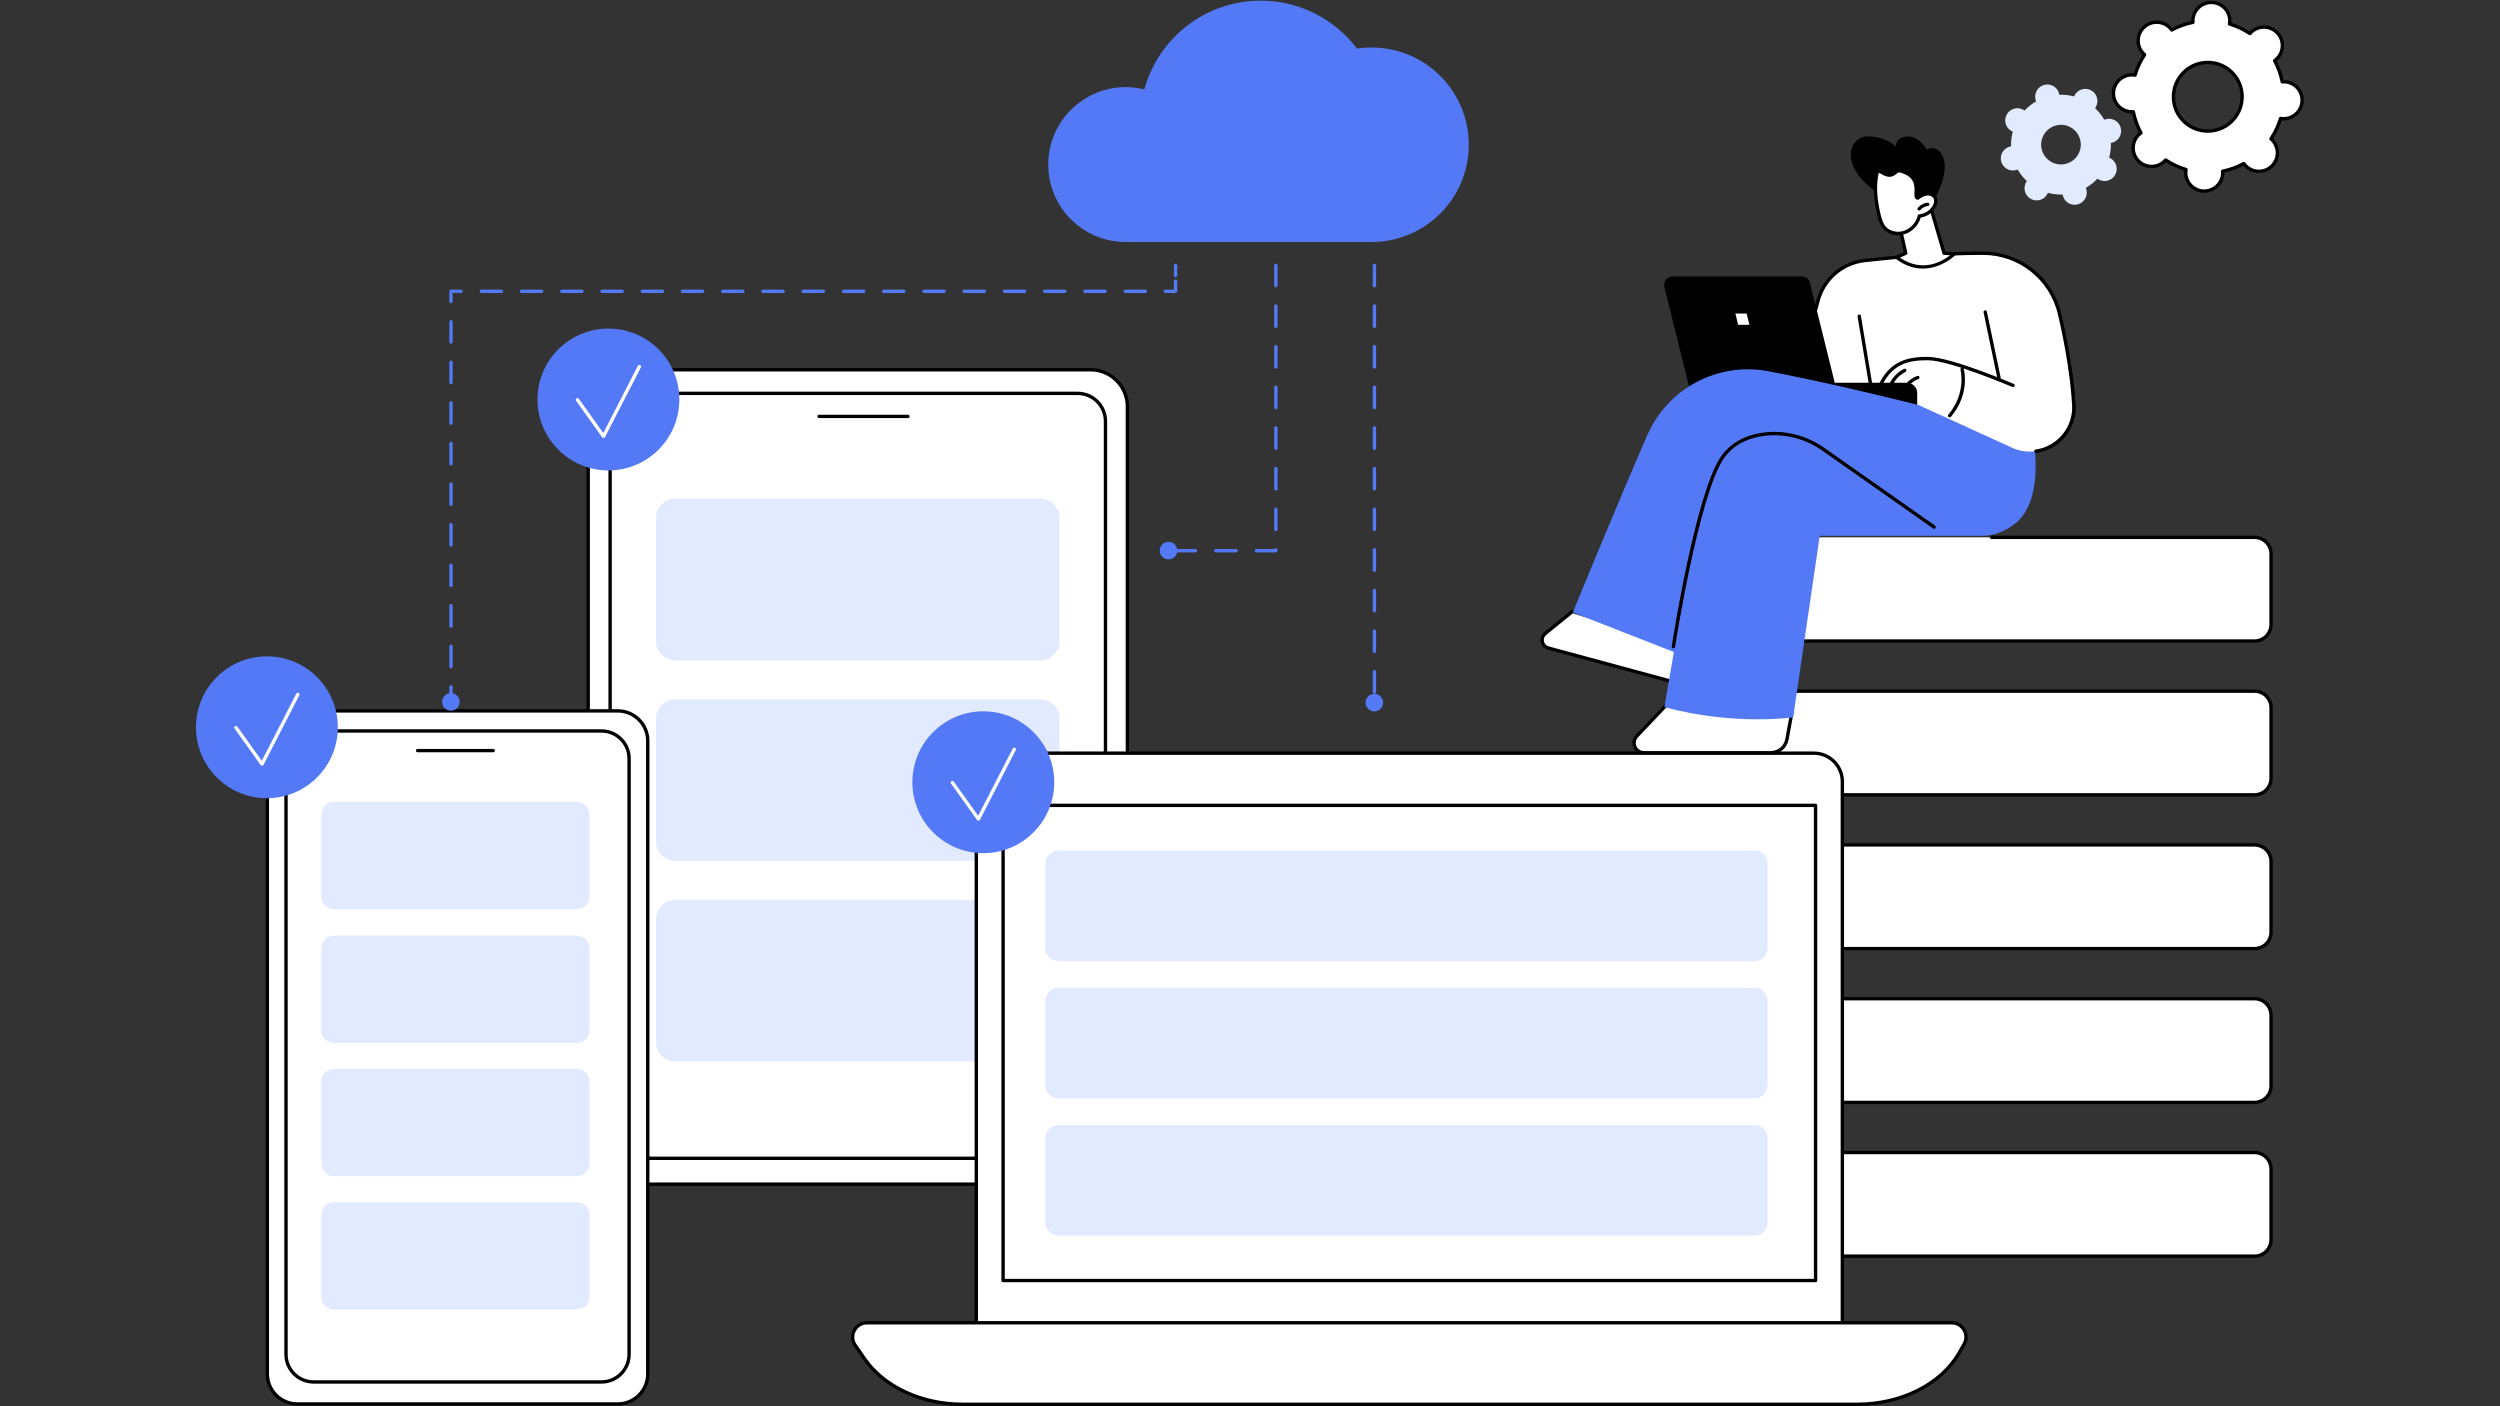<svg xmlns="http://www.w3.org/2000/svg" xmlns:xlink="http://www.w3.org/1999/xlink" width="1920" zoomAndPan="magnify" viewBox="0 0 1440 810" height="1080" preserveAspectRatio="xMidYMid meet" version="1.0"><rect x="0" y="0" width="1440" height="810" fill="#333333" stroke="none"/><defs><clipPath id="a55eb6cdc4"><path d="M 112.879 378 L 195 378 L 195 460 L 112.879 460 Z M 112.879 378 " clip-rule="nonzero"/></clipPath></defs><path fill="#ffffff" d="M 360.023 682.07 L 628.152 682.07 C 639.832 682.07 649.379 672.516 649.379 660.844 L 649.379 234.203 C 649.379 222.523 639.832 212.977 628.152 212.977 L 360.023 212.977 C 348.348 212.977 338.797 222.523 338.797 234.203 L 338.797 660.844 C 338.797 672.516 348.348 682.07 360.023 682.07 " fill-opacity="1" fill-rule="nonzero"/><path fill="#000000" d="M 360.023 213.949 C 348.855 213.949 339.77 223.035 339.77 234.203 L 339.77 660.844 C 339.77 672.008 348.855 681.094 360.023 681.094 L 628.152 681.094 C 639.324 681.094 648.406 672.008 648.406 660.844 L 648.406 234.203 C 648.406 223.035 639.324 213.949 628.152 213.949 Z M 628.152 683.043 L 360.023 683.043 C 347.781 683.043 337.82 673.082 337.82 660.844 L 337.82 234.203 C 337.82 221.961 347.781 212 360.023 212 L 628.152 212 C 640.398 212 650.359 221.961 650.359 234.203 L 650.359 660.844 C 650.359 673.082 640.398 683.043 628.152 683.043 " fill-opacity="1" fill-rule="nonzero"/><path fill="#ffffff" d="M 367.512 667.176 L 620.664 667.176 C 629.512 667.176 636.754 659.938 636.754 651.09 L 636.754 242.656 C 636.754 233.809 629.512 226.574 620.664 226.574 L 367.512 226.574 C 358.664 226.574 351.426 233.809 351.426 242.656 L 351.426 651.09 C 351.426 659.938 358.664 667.176 367.512 667.176 " fill-opacity="1" fill-rule="nonzero"/><path fill="#000000" d="M 367.512 227.547 C 359.18 227.547 352.402 234.328 352.402 242.656 L 352.402 651.09 C 352.402 659.426 359.18 666.199 367.512 666.199 L 620.664 666.199 C 629 666.199 635.777 659.426 635.777 651.09 L 635.777 242.656 C 635.777 234.328 629 227.547 620.664 227.547 Z M 620.664 668.152 L 367.512 668.152 C 358.105 668.152 350.453 660.5 350.453 651.09 L 350.453 242.656 C 350.453 233.25 358.105 225.598 367.512 225.598 L 620.664 225.598 C 630.074 225.598 637.727 233.25 637.727 242.656 L 637.727 651.09 C 637.727 660.5 630.074 668.152 620.664 668.152 " fill-opacity="1" fill-rule="nonzero"/><path fill="#000000" d="M 522.965 240.82 L 471.789 240.82 C 471.25 240.82 470.816 240.383 470.816 239.848 C 470.816 239.309 471.25 238.871 471.789 238.871 L 522.965 238.871 C 523.496 238.871 523.938 239.309 523.938 239.848 C 523.938 240.383 523.496 240.82 522.965 240.82 " fill-opacity="1" fill-rule="nonzero"/><path fill="#e2eaff" d="M 610.262 600.367 L 610.262 529.293 C 610.262 523.23 605.348 518.316 599.281 518.316 L 388.895 518.316 C 382.832 518.316 377.914 523.23 377.914 529.293 L 377.914 600.367 C 377.914 606.434 382.832 611.348 388.895 611.348 L 599.281 611.348 C 605.348 611.348 610.262 606.434 610.262 600.367 " fill-opacity="1" fill-rule="nonzero"/><path fill="#e2eaff" d="M 610.262 484.879 L 610.262 413.809 C 610.262 407.742 605.348 402.828 599.281 402.828 L 388.895 402.828 C 382.832 402.828 377.914 407.742 377.914 413.809 L 377.914 484.879 C 377.914 490.945 382.832 495.859 388.895 495.859 L 599.281 495.859 C 605.348 495.859 610.262 490.945 610.262 484.879 " fill-opacity="1" fill-rule="nonzero"/><path fill="#e2eaff" d="M 610.262 369.391 L 610.262 298.32 C 610.262 292.254 605.348 287.336 599.281 287.336 L 388.895 287.336 C 382.832 287.336 377.914 292.254 377.914 298.32 L 377.914 369.391 C 377.914 375.457 382.832 380.371 388.895 380.371 L 599.281 380.371 C 605.348 380.371 610.262 375.457 610.262 369.391 " fill-opacity="1" fill-rule="nonzero"/><path fill="#ffffff" d="M 1298.648 723.566 L 1005.129 723.566 C 999.895 723.566 995.652 719.324 995.652 714.09 L 995.652 673.336 C 995.652 668.102 999.895 663.859 1005.129 663.859 L 1298.648 663.859 C 1303.879 663.859 1308.121 668.102 1308.121 673.336 L 1308.121 714.09 C 1308.121 719.324 1303.879 723.566 1298.648 723.566 " fill-opacity="1" fill-rule="nonzero"/><path fill="#000000" d="M 1005.129 664.832 C 1000.441 664.832 996.633 668.645 996.633 673.336 L 996.633 714.09 C 996.633 718.777 1000.441 722.586 1005.129 722.586 L 1298.648 722.586 C 1303.336 722.586 1307.148 718.777 1307.148 714.09 L 1307.148 673.336 C 1307.148 668.645 1303.336 664.832 1298.648 664.832 Z M 1298.648 724.539 L 1005.129 724.539 C 999.367 724.539 994.68 719.855 994.68 714.09 L 994.68 673.336 C 994.68 667.57 999.367 662.883 1005.129 662.883 L 1298.648 662.883 C 1304.41 662.883 1309.102 667.57 1309.102 673.336 L 1309.102 714.09 C 1309.102 719.855 1304.41 724.539 1298.648 724.539 " fill-opacity="1" fill-rule="nonzero"/><path fill="#ffffff" d="M 1298.648 634.98 L 1005.129 634.98 C 999.895 634.98 995.652 630.738 995.652 625.508 L 995.652 584.75 C 995.652 579.516 999.895 575.273 1005.129 575.273 L 1298.648 575.273 C 1303.879 575.273 1308.121 579.516 1308.121 584.75 L 1308.121 625.508 C 1308.121 630.738 1303.879 634.98 1298.648 634.98 " fill-opacity="1" fill-rule="nonzero"/><path fill="#000000" d="M 1005.129 576.246 C 1000.441 576.246 996.633 580.059 996.633 584.75 L 996.633 625.508 C 996.633 630.195 1000.441 634.008 1005.129 634.008 L 1298.648 634.008 C 1303.336 634.008 1307.148 630.195 1307.148 625.508 L 1307.148 584.75 C 1307.148 580.059 1303.336 576.246 1298.648 576.246 Z M 1298.648 635.957 L 1005.129 635.957 C 999.367 635.957 994.68 631.27 994.68 625.508 L 994.68 584.75 C 994.68 578.984 999.367 574.297 1005.129 574.297 L 1298.648 574.297 C 1304.41 574.297 1309.102 578.984 1309.102 584.75 L 1309.102 625.508 C 1309.102 631.27 1304.41 635.957 1298.648 635.957 " fill-opacity="1" fill-rule="nonzero"/><path fill="#ffffff" d="M 1298.648 546.395 L 1005.129 546.395 C 999.895 546.395 995.652 542.152 995.652 536.918 L 995.652 496.164 C 995.652 490.93 999.895 486.688 1005.129 486.688 L 1298.648 486.688 C 1303.879 486.688 1308.121 490.93 1308.121 496.164 L 1308.121 536.918 C 1308.121 542.152 1303.879 546.395 1298.648 546.395 " fill-opacity="1" fill-rule="nonzero"/><path fill="#000000" d="M 1005.129 487.66 C 1000.441 487.66 996.633 491.477 996.633 496.164 L 996.633 536.918 C 996.633 541.609 1000.441 545.422 1005.129 545.422 L 1298.648 545.422 C 1303.336 545.422 1307.148 541.609 1307.148 536.918 L 1307.148 496.164 C 1307.148 491.477 1303.336 487.66 1298.648 487.66 Z M 1298.648 547.371 L 1005.129 547.371 C 999.367 547.371 994.68 542.684 994.68 536.918 L 994.68 496.164 C 994.68 490.402 999.367 485.715 1005.129 485.715 L 1298.648 485.715 C 1304.41 485.715 1309.102 490.402 1309.102 496.164 L 1309.102 536.918 C 1309.102 542.684 1304.41 547.371 1298.648 547.371 " fill-opacity="1" fill-rule="nonzero"/><path fill="#ffffff" d="M 1298.648 457.809 L 1005.129 457.809 C 999.895 457.809 995.652 453.566 995.652 448.336 L 995.652 407.578 C 995.652 402.348 999.895 398.105 1005.129 398.105 L 1298.648 398.105 C 1303.879 398.105 1308.121 402.348 1308.121 407.578 L 1308.121 448.336 C 1308.121 453.566 1303.879 457.809 1298.648 457.809 " fill-opacity="1" fill-rule="nonzero"/><path fill="#000000" d="M 1005.129 399.082 C 1000.441 399.082 996.633 402.895 996.633 407.578 L 996.633 448.336 C 996.633 453.023 1000.441 456.836 1005.129 456.836 L 1298.648 456.836 C 1303.336 456.836 1307.148 453.023 1307.148 448.336 L 1307.148 407.578 C 1307.148 402.895 1303.336 399.082 1298.648 399.082 Z M 1298.648 458.789 L 1005.129 458.789 C 999.367 458.789 994.68 454.098 994.68 448.336 L 994.68 407.578 C 994.68 401.816 999.367 397.133 1005.129 397.133 L 1298.648 397.133 C 1304.41 397.133 1309.102 401.816 1309.102 407.578 L 1309.102 448.336 C 1309.102 454.098 1304.41 458.789 1298.648 458.789 " fill-opacity="1" fill-rule="nonzero"/><path fill="#ffffff" d="M 1298.648 369.227 L 1005.129 369.227 C 999.895 369.227 995.652 364.988 995.652 359.754 L 995.652 318.992 C 995.652 313.762 999.895 309.52 1005.129 309.52 L 1298.648 309.52 C 1303.879 309.52 1308.121 313.762 1308.121 318.992 L 1308.121 359.754 C 1308.121 364.988 1303.879 369.227 1298.648 369.227 " fill-opacity="1" fill-rule="nonzero"/><path fill="#000000" d="M 1298.648 370.199 L 1005.129 370.199 C 999.367 370.199 994.68 365.512 994.68 359.754 L 994.68 318.992 C 994.68 318.457 995.117 318.02 995.652 318.02 C 996.191 318.02 996.633 318.457 996.633 318.992 L 996.633 359.754 C 996.633 364.438 1000.441 368.254 1005.129 368.254 L 1298.648 368.254 C 1303.336 368.254 1307.148 364.438 1307.148 359.754 L 1307.148 318.992 C 1307.148 314.309 1303.336 310.496 1298.648 310.496 L 1147.121 310.496 C 1146.582 310.496 1146.145 310.059 1146.145 309.52 C 1146.145 308.984 1146.582 308.547 1147.121 308.547 L 1298.648 308.547 C 1304.41 308.547 1309.102 313.234 1309.102 318.992 L 1309.102 359.754 C 1309.102 365.512 1304.41 370.199 1298.648 370.199 " fill-opacity="1" fill-rule="nonzero"/><path fill="#ffffff" d="M 1061.191 767.629 L 562.352 767.629 L 562.352 450.195 C 562.352 441.16 569.676 433.836 578.715 433.836 L 1044.832 433.836 C 1053.867 433.836 1061.191 441.16 1061.191 450.195 L 1061.191 767.629 " fill-opacity="1" fill-rule="nonzero"/><path fill="#000000" d="M 563.328 766.652 L 1060.219 766.652 L 1060.219 450.195 C 1060.219 441.715 1053.316 434.809 1044.832 434.809 L 578.715 434.809 C 570.23 434.809 563.328 441.715 563.328 450.195 Z M 1061.191 768.602 L 562.352 768.602 C 561.812 768.602 561.379 768.168 561.379 767.629 L 561.379 450.195 C 561.379 440.637 569.156 432.859 578.715 432.859 L 1044.832 432.859 C 1054.391 432.859 1062.172 440.637 1062.172 450.195 L 1062.172 767.629 C 1062.172 768.168 1061.734 768.602 1061.191 768.602 " fill-opacity="1" fill-rule="nonzero"/><path fill="#000000" d="M 578.758 736.609 L 1044.789 736.609 L 1044.789 464.855 L 578.758 464.855 Z M 1045.766 738.562 L 577.785 738.562 C 577.246 738.562 576.809 738.121 576.809 737.586 L 576.809 463.879 C 576.809 463.34 577.246 462.906 577.785 462.906 L 1045.766 462.906 C 1046.305 462.906 1046.738 463.34 1046.738 463.879 L 1046.738 737.586 C 1046.738 738.121 1046.305 738.562 1045.766 738.562 " fill-opacity="1" fill-rule="nonzero"/><path fill="#ffffff" d="M 1069.867 808.863 L 554.43 808.863 C 530.84 808.863 509.156 798.785 497.965 782.617 L 492.582 774.836 C 488.805 769.375 492.719 761.926 499.371 761.926 L 1124.176 761.926 C 1130.527 761.926 1134.492 768.777 1131.332 774.266 L 1128.375 779.383 C 1118.031 797.324 1095.125 808.863 1069.867 808.863 " fill-opacity="1" fill-rule="nonzero"/><path fill="#000000" d="M 499.371 762.898 C 496.613 762.898 494.203 764.359 492.926 766.793 C 491.648 769.223 491.82 772.023 493.383 774.281 L 498.77 782.059 C 509.797 797.992 531.125 807.891 554.43 807.891 L 1069.867 807.891 C 1094.738 807.891 1117.375 796.512 1127.531 778.895 L 1130.484 773.773 C 1131.789 771.508 1131.789 768.797 1130.48 766.535 C 1129.168 764.258 1126.809 762.898 1124.176 762.898 Z M 1069.867 809.844 L 554.43 809.844 C 530.492 809.844 508.551 799.625 497.168 783.168 L 491.781 775.387 C 489.801 772.527 489.578 768.977 491.199 765.887 C 492.816 762.797 495.875 760.945 499.371 760.945 L 1124.176 760.945 C 1127.516 760.945 1130.504 762.672 1132.172 765.555 C 1133.836 768.438 1133.836 771.871 1132.176 774.754 L 1129.223 779.867 C 1118.719 798.074 1095.422 809.844 1069.867 809.844 " fill-opacity="1" fill-rule="nonzero"/><path fill="#e2eaff" d="M 1018.137 704.203 L 1018.137 655.555 C 1018.137 651.398 1014.777 648.035 1010.621 648.035 L 609.621 648.035 C 605.469 648.035 602.105 651.398 602.105 655.555 L 602.105 704.203 C 602.105 708.359 605.469 711.723 609.621 711.723 L 1010.621 711.723 C 1014.777 711.723 1018.137 708.359 1018.137 704.203 " fill-opacity="1" fill-rule="nonzero"/><path fill="#e2eaff" d="M 1018.137 625.148 L 1018.137 576.496 C 1018.137 572.344 1014.777 568.977 1010.621 568.977 L 609.621 568.977 C 605.469 568.977 602.105 572.344 602.105 576.496 L 602.105 625.148 C 602.105 629.301 605.469 632.664 609.621 632.664 L 1010.621 632.664 C 1014.777 632.664 1018.137 629.301 1018.137 625.148 " fill-opacity="1" fill-rule="nonzero"/><path fill="#e2eaff" d="M 1018.137 546.09 L 1018.137 497.438 C 1018.137 493.285 1014.777 489.918 1010.621 489.918 L 609.621 489.918 C 605.469 489.918 602.105 493.285 602.105 497.438 L 602.105 546.09 C 602.105 550.238 605.469 553.605 609.621 553.605 L 1010.621 553.605 C 1014.777 553.605 1018.137 550.238 1018.137 546.09 " fill-opacity="1" fill-rule="nonzero"/><path fill="#ffffff" d="M 171.27 808.68 L 355.828 808.68 C 365.328 808.68 373.105 800.902 373.105 791.402 L 373.105 426.754 C 373.105 417.25 365.328 409.477 355.828 409.477 L 171.27 409.477 C 161.766 409.477 153.988 417.25 153.988 426.754 L 153.988 791.402 C 153.988 800.902 161.766 808.68 171.27 808.68 " fill-opacity="1" fill-rule="nonzero"/><path fill="#000000" d="M 171.27 410.449 C 162.277 410.449 154.965 417.766 154.965 426.754 L 154.965 791.402 C 154.965 800.391 162.277 807.707 171.27 807.707 L 355.828 807.707 C 364.816 807.707 372.129 800.391 372.129 791.402 L 372.129 426.754 C 372.129 417.766 364.816 410.449 355.828 410.449 Z M 355.828 809.652 L 171.27 809.652 C 161.203 809.652 153.016 801.465 153.016 791.402 L 153.016 426.754 C 153.016 416.688 161.203 408.5 171.27 408.5 L 355.828 408.5 C 365.891 408.5 374.078 416.688 374.078 426.754 L 374.078 791.402 C 374.078 801.465 365.891 809.652 355.828 809.652 " fill-opacity="1" fill-rule="nonzero"/><path fill="#000000" d="M 180.641 422.02 C 172.41 422.02 165.715 428.719 165.715 436.949 L 165.715 780.105 C 165.715 788.336 172.41 795.027 180.641 795.027 L 346.453 795.027 C 354.684 795.027 361.379 788.336 361.379 780.105 L 361.379 436.949 C 361.379 428.719 354.684 422.02 346.453 422.02 Z M 346.453 796.98 L 180.641 796.98 C 171.336 796.98 163.766 789.41 163.766 780.105 L 163.766 436.949 C 163.766 427.645 171.336 420.07 180.641 420.07 L 346.453 420.07 C 355.758 420.07 363.332 427.645 363.332 436.949 L 363.332 780.105 C 363.332 789.41 355.758 796.98 346.453 796.98 " fill-opacity="1" fill-rule="nonzero"/><path fill="#000000" d="M 284.082 433.316 L 240.531 433.316 C 239.996 433.316 239.559 432.879 239.559 432.34 C 239.559 431.805 239.996 431.367 240.531 431.367 L 284.082 431.367 C 284.621 431.367 285.059 431.805 285.059 432.34 C 285.059 432.879 284.621 433.316 284.082 433.316 " fill-opacity="1" fill-rule="nonzero"/><path fill="#e2eaff" d="M 339.547 746.992 L 339.547 699.738 C 339.547 695.707 336.277 692.438 332.246 692.438 L 192.367 692.438 C 188.336 692.438 185.066 695.707 185.066 699.738 L 185.066 746.992 C 185.066 751.027 188.336 754.297 192.367 754.297 L 332.246 754.297 C 336.277 754.297 339.547 751.027 339.547 746.992 " fill-opacity="1" fill-rule="nonzero"/><path fill="#e2eaff" d="M 339.547 670.207 L 339.547 622.953 C 339.547 618.922 336.277 615.652 332.246 615.652 L 192.367 615.652 C 188.336 615.652 185.066 618.922 185.066 622.953 L 185.066 670.207 C 185.066 674.242 188.336 677.508 192.367 677.508 L 332.246 677.508 C 336.277 677.508 339.547 674.242 339.547 670.207 " fill-opacity="1" fill-rule="nonzero"/><path fill="#e2eaff" d="M 339.547 593.422 L 339.547 546.168 C 339.547 542.141 336.277 538.871 332.246 538.871 L 192.367 538.871 C 188.336 538.871 185.066 542.141 185.066 546.168 L 185.066 593.422 C 185.066 597.457 188.336 600.727 192.367 600.727 L 332.246 600.727 C 336.277 600.727 339.547 597.457 339.547 593.422 " fill-opacity="1" fill-rule="nonzero"/><path fill="#e2eaff" d="M 339.547 516.422 L 339.547 469.168 C 339.547 465.141 336.277 461.871 332.246 461.871 L 192.367 461.871 C 188.336 461.871 185.066 465.141 185.066 469.168 L 185.066 516.422 C 185.066 520.457 188.336 523.727 192.367 523.727 L 332.246 523.727 C 336.277 523.727 339.547 520.457 339.547 516.422 " fill-opacity="1" fill-rule="nonzero"/><g clip-path="url(#a55eb6cdc4)"><path fill="#5479f7" d="M 153.738 459.762 C 131.172 459.762 112.883 441.469 112.883 418.906 C 112.883 396.348 131.172 378.051 153.738 378.051 C 176.301 378.051 194.59 396.344 194.59 418.906 C 194.59 441.469 176.301 459.762 153.738 459.762 " fill-opacity="1" fill-rule="nonzero"/></g><path fill="#ffffff" d="M 150.922 441.062 C 150.609 441.062 150.312 440.914 150.129 440.656 L 135.121 419.645 C 134.809 419.207 134.91 418.598 135.348 418.289 C 135.785 417.973 136.395 418.074 136.711 418.512 L 150.785 438.219 L 170.688 399.52 C 170.938 399.039 171.527 398.852 172.004 399.094 C 172.484 399.344 172.672 399.93 172.426 400.41 L 151.789 440.531 C 151.633 440.836 151.332 441.035 150.992 441.062 L 150.922 441.062 " fill-opacity="1" fill-rule="nonzero"/><path fill="#5479f7" d="M 350.453 270.969 C 327.891 270.969 309.598 252.68 309.598 230.117 C 309.598 207.555 327.891 189.262 350.453 189.262 C 373.016 189.262 391.305 207.555 391.305 230.117 C 391.305 252.68 373.016 270.969 350.453 270.969 " fill-opacity="1" fill-rule="nonzero"/><path fill="#ffffff" d="M 347.637 252.273 C 347.324 252.273 347.027 252.117 346.844 251.859 L 331.836 230.855 C 331.523 230.418 331.625 229.805 332.062 229.492 C 332.5 229.18 333.109 229.281 333.422 229.719 L 347.5 249.43 L 367.406 210.723 C 367.652 210.246 368.238 210.059 368.719 210.305 C 369.195 210.547 369.387 211.137 369.137 211.617 L 348.504 251.742 C 348.352 252.043 348.047 252.246 347.707 252.27 L 347.637 252.273 " fill-opacity="1" fill-rule="nonzero"/><path fill="#5479f7" d="M 566.383 491.426 C 543.824 491.426 525.531 473.137 525.531 450.574 C 525.531 428.016 543.824 409.719 566.383 409.719 C 588.945 409.719 607.234 428.016 607.234 450.574 C 607.234 473.137 588.945 491.426 566.383 491.426 " fill-opacity="1" fill-rule="nonzero"/><path fill="#ffffff" d="M 563.566 472.73 C 563.254 472.73 562.957 472.578 562.777 472.32 L 547.77 451.312 C 547.453 450.875 547.555 450.262 547.996 449.953 C 548.434 449.641 549.043 449.742 549.355 450.18 L 563.438 469.887 L 583.336 431.188 C 583.582 430.703 584.172 430.52 584.648 430.762 C 585.129 431.008 585.316 431.598 585.07 432.074 L 564.434 472.203 C 564.281 472.504 563.98 472.703 563.641 472.73 L 563.566 472.73 " fill-opacity="1" fill-rule="nonzero"/><path fill="#ffffff" d="M 1034.246 222.004 L 1047.129 173.379 C 1050.473 160.758 1061.223 151.496 1074.195 150.035 C 1091.5 148.09 1116.957 145.844 1142.172 145.855 C 1163.297 145.867 1181.617 160.523 1186.375 181.105 C 1189.949 196.562 1193.449 215.414 1194.504 233.258 C 1195.602 251.789 1177.074 265.184 1159.832 258.301 L 1103.141 235.672 L 1079.84 232.145 L 1034.246 222.004 " fill-opacity="1" fill-rule="nonzero"/><path fill="#000000" d="M 1035.449 221.27 L 1080.051 231.191 L 1103.285 234.707 C 1103.363 234.719 1103.434 234.738 1103.504 234.766 L 1160.191 257.395 C 1167.973 260.5 1176.672 259.43 1183.457 254.531 C 1190.262 249.625 1194.027 241.691 1193.531 233.312 C 1192.641 218.234 1189.914 200.742 1185.43 181.324 C 1180.734 161.023 1162.949 146.844 1142.172 146.828 C 1116.828 146.836 1091.305 149.094 1074.305 151.008 C 1061.633 152.43 1051.332 161.312 1048.07 173.629 Z M 1169.254 261.098 C 1165.961 261.098 1162.645 260.473 1159.473 259.207 L 1102.883 236.617 L 1079.691 233.109 L 1034.035 222.957 C 1033.773 222.898 1033.551 222.734 1033.418 222.508 C 1033.273 222.285 1033.238 222.008 1033.305 221.75 L 1046.184 173.133 C 1049.652 160.027 1060.605 150.586 1074.082 149.066 C 1091.137 147.148 1116.789 144.867 1142.172 144.879 C 1163.863 144.895 1182.43 159.699 1187.324 180.883 C 1191.844 200.41 1194.586 218.016 1195.477 233.199 C 1196.012 242.25 1191.949 250.812 1184.602 256.109 C 1180.035 259.406 1174.676 261.098 1169.254 261.098 " fill-opacity="1" fill-rule="nonzero"/><path fill="#000000" d="M 1151.422 218.645 C 1150.969 218.645 1150.562 218.324 1150.465 217.863 L 1142.535 179.906 C 1142.422 179.383 1142.762 178.863 1143.285 178.754 C 1143.816 178.645 1144.332 178.977 1144.441 179.508 L 1152.375 217.465 C 1152.488 217.992 1152.152 218.512 1151.621 218.621 C 1151.555 218.633 1151.488 218.645 1151.422 218.645 " fill-opacity="1" fill-rule="nonzero"/><path fill="#000000" d="M 1082.492 223.934 C 1082.355 223.934 1082.219 223.906 1082.086 223.844 C 1081.598 223.617 1081.383 223.039 1081.609 222.547 C 1088.188 208.281 1098 205.438 1110.656 205.562 C 1123.672 205.684 1158.402 220.477 1159.875 221.105 C 1160.371 221.316 1160.598 221.891 1160.387 222.383 C 1160.176 222.879 1159.602 223.109 1159.109 222.898 C 1158.75 222.746 1123.266 207.633 1110.633 207.516 C 1098.391 207.395 1089.543 210.008 1083.379 223.367 C 1083.215 223.723 1082.863 223.934 1082.492 223.934 " fill-opacity="1" fill-rule="nonzero"/><path fill="#000000" d="M 1095.215 229.656 C 1095.156 229.656 1095.098 229.652 1095.035 229.641 C 1094.508 229.539 1094.156 229.039 1094.254 228.504 C 1095.227 223.113 1099.184 218.414 1104.32 216.523 C 1104.832 216.34 1105.387 216.598 1105.574 217.102 C 1105.758 217.609 1105.496 218.168 1104.996 218.355 C 1100.488 220.008 1097.027 224.133 1096.168 228.852 C 1096.086 229.324 1095.676 229.656 1095.215 229.656 " fill-opacity="1" fill-rule="nonzero"/><path fill="#000000" d="M 1087.914 226.727 C 1087.863 226.727 1087.816 226.723 1087.762 226.715 C 1087.227 226.625 1086.867 226.125 1086.949 225.598 C 1087.859 219.996 1091.59 214.973 1096.691 212.488 C 1097.18 212.254 1097.762 212.457 1097.996 212.941 C 1098.23 213.426 1098.027 214.012 1097.547 214.246 C 1093.008 216.453 1089.684 220.922 1088.879 225.906 C 1088.801 226.383 1088.383 226.727 1087.914 226.727 " fill-opacity="1" fill-rule="nonzero"/><path fill="#000000" d="M 1078.883 230.871 C 1078.414 230.871 1078 230.535 1077.918 230.059 L 1069.957 182.297 C 1069.867 181.766 1070.227 181.262 1070.758 181.172 C 1071.293 181.086 1071.793 181.449 1071.879 181.977 L 1079.844 229.734 C 1079.934 230.266 1079.574 230.77 1079.043 230.859 C 1078.988 230.867 1078.938 230.871 1078.883 230.871 " fill-opacity="1" fill-rule="nonzero"/><path fill="#000000" d="M 1113.059 116.969 C 1113.059 116.969 1122.137 102.199 1119.809 92.504 C 1117.969 84.828 1112.598 84.523 1109.922 86.105 C 1109.621 86.285 1105.848 78.594 1099.223 78.594 C 1091.871 78.594 1091.957 84.359 1091.957 84.359 C 1091.957 84.359 1086.301 78.539 1075.648 78.539 C 1065.883 78.539 1059.168 93.777 1078.18 108.605 C 1097.188 123.43 1109.746 121.5 1113.059 116.969 " fill-opacity="1" fill-rule="nonzero"/><path fill="#ffffff" d="M 1112.031 119.23 L 1119.789 145.871 L 1125.766 146.145 C 1125.766 146.145 1110.289 161.824 1092.441 148.211 L 1097.719 145.855 L 1094.012 129.492 L 1112.031 119.23 " fill-opacity="1" fill-rule="nonzero"/><path fill="#000000" d="M 1094.383 148.414 C 1107.543 157.422 1119.016 150.398 1123.301 147.008 L 1119.746 146.844 C 1119.332 146.824 1118.973 146.543 1118.855 146.141 L 1111.438 120.684 L 1095.121 129.977 L 1098.668 145.641 C 1098.773 146.094 1098.543 146.555 1098.117 146.746 Z M 1107.555 154.711 C 1102.777 154.719 1097.418 153.234 1091.848 148.988 C 1091.574 148.781 1091.434 148.441 1091.473 148.102 C 1091.512 147.758 1091.727 147.461 1092.043 147.32 L 1096.59 145.289 L 1093.055 129.707 C 1092.961 129.289 1093.152 128.852 1093.523 128.641 L 1111.547 118.379 C 1111.805 118.234 1112.121 118.211 1112.395 118.32 C 1112.672 118.438 1112.879 118.668 1112.965 118.953 L 1120.535 144.926 L 1125.809 145.168 C 1126.195 145.184 1126.531 145.43 1126.672 145.785 C 1126.812 146.145 1126.73 146.551 1126.457 146.824 C 1126.348 146.941 1118.496 154.711 1107.555 154.711 " fill-opacity="1" fill-rule="nonzero"/><path fill="#ffffff" d="M 1082.293 123.773 C 1082.922 126.43 1083.691 129.16 1085.488 131.211 C 1088.344 134.477 1093.395 135.254 1097.449 133.711 C 1101.449 132.188 1104.594 128.578 1105.555 124.402 C 1108.836 124.125 1111.957 122.281 1113.773 119.531 C 1114.945 117.766 1115.551 115.344 1114.414 113.559 C 1113.426 111.996 1111.352 111.395 1109.527 111.688 C 1107.699 111.98 1106.082 113 1104.602 114.102 C 1101.48 113.535 1108.559 102.113 1094.523 98.395 C 1091.262 97.527 1090.91 103.777 1083.758 99.188 C 1081.059 97.453 1080.98 100.074 1080.605 102.824 C 1079.652 109.832 1080.668 116.941 1082.293 123.773 " fill-opacity="1" fill-rule="nonzero"/><path fill="#000000" d="M 1083.238 123.551 C 1083.836 126.059 1084.559 128.668 1086.223 130.57 C 1088.645 133.34 1093.223 134.277 1097.102 132.801 C 1100.777 131.402 1103.727 128.023 1104.605 124.188 C 1104.699 123.773 1105.047 123.473 1105.473 123.43 C 1108.445 123.18 1111.316 121.48 1112.961 118.996 C 1113.844 117.66 1114.539 115.57 1113.594 114.082 C 1112.777 112.801 1110.992 112.445 1109.68 112.652 C 1108 112.918 1106.461 113.93 1105.18 114.887 C 1104.965 115.043 1104.691 115.109 1104.422 115.062 C 1102.598 114.73 1102.668 112.73 1102.738 110.797 C 1102.875 106.941 1103.066 101.668 1094.277 99.336 C 1093.582 99.152 1093.121 99.488 1092.234 100.195 C 1090.59 101.5 1088.344 103.293 1083.23 100.004 C 1082.539 99.562 1082.289 99.605 1082.285 99.605 C 1081.973 99.809 1081.777 101.367 1081.656 102.297 L 1081.57 102.953 C 1080.773 108.828 1081.301 115.375 1083.238 123.551 Z M 1093.242 135.461 C 1089.949 135.461 1086.797 134.188 1084.754 131.855 C 1082.793 129.617 1081.992 126.75 1081.344 124 C 1079.348 115.582 1078.809 108.812 1079.641 102.695 L 1079.723 102.051 C 1079.973 100.109 1080.184 98.434 1081.465 97.836 C 1082.625 97.297 1083.875 98.102 1084.289 98.363 C 1088.219 100.895 1089.582 99.816 1091.02 98.668 C 1091.949 97.93 1093.102 97.012 1094.777 97.453 C 1105.07 100.18 1104.82 107.133 1104.684 110.863 C 1104.664 111.516 1104.633 112.344 1104.699 112.828 C 1106.031 111.895 1107.59 111.012 1109.375 110.723 C 1111.363 110.41 1113.945 111 1115.238 113.035 C 1116.684 115.312 1115.852 118.164 1114.586 120.07 C 1112.715 122.891 1109.668 124.809 1106.332 125.297 C 1105.133 129.523 1101.91 133.055 1097.797 134.625 C 1096.309 135.188 1094.762 135.461 1093.242 135.461 " fill-opacity="1" fill-rule="nonzero"/><path fill="#000000" d="M 1105.445 121.262 C 1105.219 121.262 1104.988 121.184 1104.809 121.023 C 1104.402 120.676 1104.352 120.055 1104.707 119.648 C 1106.105 118.035 1108.121 116.969 1110.25 116.727 C 1110.781 116.664 1111.266 117.047 1111.328 117.582 C 1111.387 118.117 1111.008 118.602 1110.469 118.664 C 1108.824 118.848 1107.262 119.676 1106.184 120.93 C 1105.988 121.148 1105.719 121.262 1105.445 121.262 " fill-opacity="1" fill-rule="nonzero"/><path fill="#000000" d="M 983.797 230.098 L 1104.312 234.066 L 1104.312 226.387 C 1104.312 223.117 1101.668 220.473 1098.398 220.473 L 983.797 220.473 L 983.797 230.098 " fill-opacity="1" fill-rule="nonzero"/><path fill="#000000" d="M 977.5 225.742 L 1051.887 225.742 C 1055.062 225.742 1057.398 222.762 1056.633 219.68 L 1042.57 162.961 C 1042.031 160.777 1040.078 159.246 1037.832 159.246 L 963.438 159.246 C 960.262 159.246 957.93 162.227 958.691 165.316 L 972.754 222.031 C 973.293 224.211 975.254 225.742 977.5 225.742 " fill-opacity="1" fill-rule="nonzero"/><path fill="#ffffff" d="M 1001.164 187.098 L 1007.664 187.098 L 1006.082 180.602 L 999.59 180.602 L 1001.164 187.098 " fill-opacity="1" fill-rule="nonzero"/><path fill="#ffffff" d="M 963.867 392.77 L 891.801 373.258 C 888.043 372.238 887.016 367.387 890.043 364.93 L 905.754 352.176 L 969.926 372.223 L 963.867 392.77 " fill-opacity="1" fill-rule="nonzero"/><path fill="#000000" d="M 905.961 353.262 L 890.656 365.691 C 889.523 366.605 889.027 368.008 889.328 369.434 C 889.637 370.855 890.652 371.938 892.059 372.316 L 963.199 391.578 L 968.719 372.867 Z M 963.867 393.746 C 963.781 393.746 963.695 393.734 963.609 393.711 L 891.551 374.199 C 889.453 373.629 887.875 371.957 887.422 369.836 C 886.973 367.711 887.742 365.543 889.43 364.172 L 905.141 351.414 C 905.395 351.211 905.73 351.145 906.043 351.242 L 970.219 371.289 C 970.723 371.449 971.012 371.988 970.859 372.496 L 964.801 393.047 C 964.676 393.469 964.289 393.746 963.867 393.746 " fill-opacity="1" fill-rule="nonzero"/><path fill="#ffffff" d="M 1032.414 408.789 L 1029.289 425.836 C 1028.465 430.316 1024.555 433.574 1019.996 433.574 L 946.887 433.574 C 941.918 433.574 939.367 427.637 942.785 424.027 L 963.867 401.809 L 1032.414 408.789 " fill-opacity="1" fill-rule="nonzero"/><path fill="#000000" d="M 964.242 402.828 L 943.492 424.699 C 942.184 426.082 941.836 428.023 942.586 429.77 C 943.34 431.516 944.984 432.602 946.887 432.602 L 1019.996 432.602 C 1024.086 432.602 1027.59 429.684 1028.328 425.656 L 1031.266 409.652 Z M 1019.996 434.551 L 946.887 434.551 C 944.191 434.551 941.855 433.012 940.797 430.539 C 939.734 428.062 940.227 425.312 942.078 423.363 L 963.16 401.137 C 963.367 400.918 963.664 400.812 963.965 400.836 L 1032.52 407.82 C 1032.789 407.848 1033.035 407.984 1033.199 408.207 C 1033.363 408.422 1033.426 408.699 1033.375 408.969 L 1030.25 426.012 C 1029.336 430.961 1025.027 434.551 1019.996 434.551 " fill-opacity="1" fill-rule="nonzero"/><path fill="#5479f7" d="M 1169.062 241.047 C 1169.062 241.047 1181.656 288.215 1158.711 303.074 C 1154.836 305.582 1149.18 308.629 1142.102 308.629 C 1108.211 308.629 1048.168 308.617 1048.168 308.617 L 1032.863 413.199 C 1032.863 413.199 999.047 418.152 958.684 407.316 L 964.141 375.551 L 905.93 352.77 C 905.93 352.77 929.586 294.883 948.805 250.738 C 960.629 223.57 989.727 208.25 1018.82 213.867 C 1042.77 218.492 1076.199 225.801 1120.699 237.273 L 1169.062 241.047 " fill-opacity="1" fill-rule="nonzero"/><path fill="#000000" d="M 963.867 373.449 C 963.82 373.449 963.766 373.445 963.719 373.438 C 963.188 373.355 962.82 372.855 962.902 372.324 C 963.465 368.703 976.809 283.355 991.535 262.609 C 996.512 255.602 1003.996 251.176 1013.789 249.449 C 1026.422 247.227 1039.863 250.301 1050.668 257.891 L 1114.625 302.809 C 1115.066 303.117 1115.172 303.723 1114.863 304.168 C 1114.555 304.609 1113.941 304.715 1113.504 304.406 L 1049.547 259.48 C 1039.16 252.191 1026.254 249.234 1014.125 251.371 C 1004.859 253.004 997.793 257.164 993.125 263.738 C 978.664 284.109 964.969 371.742 964.832 372.621 C 964.758 373.105 964.34 373.449 963.867 373.449 " fill-opacity="1" fill-rule="nonzero"/><path fill="#ffffff" d="M 1194.504 233.258 C 1195.602 251.789 1177.074 265.184 1159.832 258.301 L 1105.082 233.301 L 1141.98 237.16 L 1192.301 212.238 C 1193.316 219.227 1194.098 226.316 1194.504 233.258 " fill-opacity="1" fill-rule="nonzero"/><path fill="#000000" d="M 1172.676 260.875 C 1172.199 260.875 1171.781 260.523 1171.711 260.031 C 1171.641 259.5 1172.012 259.004 1172.543 258.934 C 1185.059 257.191 1194.277 245.938 1193.531 233.312 C 1193.148 226.855 1192.414 219.812 1191.336 212.379 C 1191.258 211.844 1191.629 211.352 1192.16 211.273 C 1192.695 211.199 1193.191 211.566 1193.266 212.098 C 1194.348 219.59 1195.094 226.688 1195.477 233.199 C 1196.281 246.832 1186.324 258.984 1172.812 260.863 C 1172.77 260.871 1172.723 260.875 1172.676 260.875 " fill-opacity="1" fill-rule="nonzero"/><path fill="#000000" d="M 1122.984 240.461 C 1122.762 240.461 1122.543 240.387 1122.359 240.23 C 1121.941 239.887 1121.891 239.273 1122.242 238.859 C 1132.754 226.371 1129.285 213.102 1129.254 212.969 C 1129.109 212.449 1129.414 211.914 1129.938 211.773 C 1130.457 211.625 1130.992 211.938 1131.137 212.453 C 1131.293 213.039 1134.895 226.852 1123.73 240.117 C 1123.543 240.344 1123.262 240.461 1122.984 240.461 " fill-opacity="1" fill-rule="nonzero"/><path fill="#5479f7" d="M 789.996 27.352 C 787.148 27.352 784.352 27.57 781.617 27.977 C 768.926 11.215 748.816 0.379 726.172 0.379 C 694.156 0.379 667.211 22.031 659.145 51.484 C 655.703 50.637 652.109 50.176 648.406 50.176 C 623.77 50.176 603.801 70.148 603.801 94.785 C 603.801 119.422 623.77 139.398 648.406 139.398 C 661.969 139.398 778.926 139.398 789.996 139.398 C 820.934 139.398 846.016 114.312 846.016 83.371 C 846.016 52.434 820.934 27.352 789.996 27.352 " fill-opacity="1" fill-rule="nonzero"/><path fill="#ffffff" d="M 1258.363 41.137 C 1266.438 33.77 1278.945 34.344 1286.301 42.406 C 1293.66 50.473 1293.074 62.984 1285 70.344 C 1276.926 77.707 1264.418 77.141 1257.059 69.074 C 1249.703 61.008 1250.289 48.5 1258.363 41.137 Z M 1246.523 93.086 C 1246.844 92.797 1247.145 92.477 1247.422 92.152 C 1251.082 94.594 1255.043 96.43 1259.152 97.652 C 1259.082 98.078 1259.027 98.5 1259.008 98.938 C 1258.73 104.812 1263.273 109.793 1269.148 110.059 C 1275.023 110.328 1280.008 105.781 1280.281 99.91 C 1280.305 99.469 1280.289 99.035 1280.258 98.609 C 1284.465 97.77 1288.574 96.301 1292.449 94.203 C 1292.699 94.547 1292.965 94.887 1293.258 95.215 C 1297.219 99.555 1303.953 99.863 1308.305 95.895 C 1312.652 91.934 1312.965 85.195 1309.008 80.852 C 1308.711 80.527 1308.398 80.234 1308.07 79.957 C 1310.516 76.293 1312.359 72.332 1313.586 68.219 C 1314.008 68.289 1314.434 68.344 1314.871 68.363 C 1320.746 68.633 1325.73 64.082 1326.008 58.207 C 1326.281 52.336 1321.738 47.355 1315.863 47.09 C 1315.426 47.066 1314.996 47.086 1314.566 47.117 C 1313.73 42.91 1312.27 38.801 1310.172 34.93 C 1310.52 34.676 1310.859 34.418 1311.184 34.121 C 1315.531 30.152 1315.848 23.422 1311.887 19.078 C 1307.922 14.734 1301.191 14.43 1296.844 18.391 C 1296.516 18.688 1296.223 19.004 1295.945 19.328 C 1292.281 16.887 1288.324 15.047 1284.211 13.832 C 1284.281 13.406 1284.34 12.977 1284.355 12.543 C 1284.629 6.664 1280.09 1.688 1274.215 1.418 C 1268.34 1.152 1263.352 5.699 1263.078 11.574 C 1263.062 12.012 1263.074 12.441 1263.105 12.871 C 1258.898 13.711 1254.785 15.18 1250.91 17.281 C 1250.664 16.934 1250.402 16.59 1250.105 16.27 C 1246.148 11.926 1239.41 11.617 1235.062 15.586 C 1230.715 19.551 1230.398 26.285 1234.359 30.629 C 1234.656 30.953 1234.969 31.246 1235.293 31.523 C 1232.848 35.191 1231.008 39.148 1229.781 43.262 C 1229.355 43.191 1228.93 43.141 1228.492 43.117 C 1222.617 42.852 1217.633 47.395 1217.359 53.273 C 1217.086 59.148 1221.625 64.129 1227.504 64.395 C 1227.941 64.41 1228.371 64.398 1228.793 64.367 C 1229.629 68.574 1231.098 72.684 1233.191 76.555 C 1232.848 76.801 1232.508 77.066 1232.176 77.363 C 1227.832 81.324 1227.516 88.062 1231.48 92.406 C 1235.438 96.75 1242.176 97.055 1246.523 93.086 " fill-opacity="1" fill-rule="nonzero"/><path fill="#000000" d="M 1271.684 36.941 C 1266.984 36.941 1262.516 38.668 1259.02 41.855 C 1255.309 45.246 1253.137 49.871 1252.902 54.887 C 1252.668 59.902 1254.402 64.707 1257.781 68.418 C 1264.766 76.07 1276.676 76.617 1284.344 69.621 C 1288.059 66.238 1290.23 61.609 1290.465 56.594 C 1290.699 51.574 1288.965 46.77 1285.582 43.062 C 1282.199 39.359 1277.574 37.188 1272.559 36.961 C 1272.266 36.949 1271.977 36.941 1271.684 36.941 Z M 1271.668 76.48 C 1266.035 76.48 1260.422 74.207 1256.34 69.73 C 1252.605 65.641 1250.695 60.332 1250.949 54.801 C 1251.211 49.262 1253.609 44.152 1257.707 40.414 L 1258.363 41.137 L 1257.707 40.414 C 1261.805 36.68 1267.109 34.762 1272.648 35.008 C 1278.184 35.262 1283.289 37.652 1287.023 41.75 C 1290.754 45.844 1292.672 51.145 1292.41 56.684 C 1292.152 62.223 1289.758 67.328 1285.656 71.062 C 1281.68 74.691 1276.668 76.48 1271.668 76.48 Z M 1246.523 93.086 L 1246.531 93.086 Z M 1247.422 91.18 C 1247.609 91.18 1247.797 91.234 1247.961 91.344 C 1251.5 93.703 1255.355 95.512 1259.43 96.719 C 1259.902 96.859 1260.195 97.328 1260.117 97.816 C 1260.043 98.25 1259.996 98.629 1259.98 98.984 C 1259.859 101.566 1260.754 104.039 1262.492 105.945 C 1264.234 107.852 1266.613 108.973 1269.191 109.086 C 1274.516 109.328 1279.062 105.188 1279.309 99.863 C 1279.324 99.508 1279.316 99.121 1279.285 98.684 C 1279.246 98.191 1279.582 97.754 1280.066 97.656 C 1284.23 96.82 1288.242 95.371 1291.984 93.344 C 1292.418 93.109 1292.965 93.234 1293.246 93.633 C 1293.504 93.992 1293.742 94.293 1293.98 94.555 C 1295.719 96.461 1298.098 97.574 1300.684 97.695 C 1303.266 97.816 1305.734 96.918 1307.645 95.176 C 1309.555 93.434 1310.676 91.051 1310.793 88.469 C 1310.918 85.891 1310.023 83.418 1308.285 81.512 C 1308.043 81.246 1307.777 80.988 1307.438 80.695 C 1307.059 80.375 1306.984 79.824 1307.262 79.414 C 1309.621 75.871 1311.434 72.016 1312.652 67.941 C 1312.789 67.469 1313.262 67.176 1313.746 67.258 C 1314.18 67.328 1314.562 67.375 1314.918 67.387 C 1320.234 67.637 1324.785 63.496 1325.031 58.164 C 1325.152 55.582 1324.258 53.109 1322.52 51.203 C 1320.781 49.297 1318.402 48.184 1315.82 48.062 C 1315.465 48.047 1315.082 48.055 1314.641 48.09 C 1314.16 48.121 1313.707 47.789 1313.613 47.305 C 1312.785 43.141 1311.34 39.133 1309.312 35.395 C 1309.078 34.961 1309.207 34.422 1309.602 34.133 C 1309.973 33.871 1310.262 33.637 1310.531 33.398 C 1314.469 29.805 1314.758 23.672 1311.164 19.738 C 1307.574 15.797 1301.441 15.516 1297.496 19.113 C 1297.238 19.352 1296.973 19.629 1296.684 19.965 C 1296.359 20.336 1295.812 20.41 1295.398 20.141 C 1291.863 17.781 1288.004 15.973 1283.938 14.762 C 1283.461 14.621 1283.164 14.152 1283.25 13.668 C 1283.324 13.234 1283.367 12.848 1283.383 12.496 C 1283.504 9.914 1282.613 7.441 1280.871 5.535 C 1279.133 3.625 1276.75 2.512 1274.168 2.395 C 1268.855 2.152 1264.305 6.289 1264.059 11.617 C 1264.039 11.977 1264.047 12.363 1264.078 12.797 C 1264.113 13.285 1263.781 13.73 1263.297 13.824 C 1259.129 14.66 1255.121 16.109 1251.375 18.137 C 1250.941 18.375 1250.402 18.25 1250.121 17.848 C 1249.863 17.488 1249.625 17.188 1249.387 16.926 C 1247.648 15.016 1245.266 13.902 1242.684 13.785 C 1240.113 13.668 1237.629 14.559 1235.715 16.309 C 1233.805 18.047 1232.688 20.43 1232.566 23.008 C 1232.445 25.594 1233.344 28.066 1235.082 29.969 C 1235.32 30.23 1235.594 30.496 1235.93 30.785 C 1236.301 31.105 1236.379 31.656 1236.105 32.066 C 1233.738 35.605 1231.926 39.469 1230.715 43.539 C 1230.574 44.012 1230.098 44.305 1229.617 44.223 C 1229.184 44.152 1228.805 44.109 1228.449 44.09 C 1223.133 43.852 1218.582 47.988 1218.332 53.316 C 1218.215 55.898 1219.102 58.371 1220.848 60.281 C 1222.586 62.188 1224.965 63.301 1227.547 63.418 C 1227.895 63.434 1228.281 63.426 1228.723 63.395 C 1229.223 63.359 1229.656 63.688 1229.75 64.176 C 1230.582 68.34 1232.027 72.352 1234.051 76.09 C 1234.285 76.523 1234.16 77.062 1233.758 77.352 C 1233.395 77.609 1233.098 77.84 1232.836 78.086 C 1230.926 79.824 1229.809 82.203 1229.688 84.785 C 1229.57 87.367 1230.457 89.84 1232.199 91.746 C 1235.793 95.688 1241.922 95.969 1245.863 92.371 C 1246.129 92.133 1246.395 91.852 1246.68 91.516 C 1246.875 91.297 1247.145 91.18 1247.422 91.18 Z M 1269.641 111.047 C 1269.461 111.047 1269.285 111.043 1269.105 111.039 C 1266.004 110.895 1263.141 109.555 1261.047 107.258 C 1258.961 104.969 1257.887 101.996 1258.031 98.895 C 1258.043 98.711 1258.055 98.531 1258.07 98.34 C 1254.375 97.168 1250.855 95.516 1247.578 93.426 C 1247.445 93.559 1247.316 93.688 1247.184 93.809 C 1242.438 98.129 1235.074 97.797 1230.758 93.062 C 1228.668 90.77 1227.594 87.797 1227.738 84.695 C 1227.883 81.594 1229.227 78.734 1231.523 76.641 C 1231.656 76.516 1231.793 76.398 1231.945 76.277 C 1230.16 72.824 1228.836 69.168 1228.012 65.375 C 1227.82 65.379 1227.637 65.375 1227.457 65.367 C 1224.355 65.227 1221.496 63.883 1219.402 61.594 C 1217.312 59.297 1216.242 56.328 1216.383 53.223 C 1216.684 46.824 1222.137 41.852 1228.535 42.145 C 1228.715 42.152 1228.898 42.164 1229.09 42.184 C 1230.266 38.484 1231.926 34.961 1234.023 31.684 C 1233.883 31.551 1233.758 31.418 1233.637 31.285 C 1231.547 28.996 1230.477 26.02 1230.621 22.922 C 1230.762 19.82 1232.105 16.957 1234.402 14.867 C 1236.699 12.77 1239.68 11.691 1242.77 11.836 C 1245.871 11.977 1248.734 13.316 1250.828 15.613 C 1250.945 15.742 1251.066 15.883 1251.188 16.027 C 1254.645 14.242 1258.305 12.922 1262.098 12.082 C 1262.094 11.895 1262.098 11.707 1262.105 11.531 C 1262.406 5.125 1267.863 0.156 1274.258 0.445 C 1277.363 0.586 1280.219 1.926 1282.312 4.219 C 1284.402 6.516 1285.477 9.488 1285.332 12.59 C 1285.324 12.766 1285.312 12.949 1285.289 13.141 C 1288.988 14.312 1292.512 15.961 1295.785 18.059 C 1295.918 17.922 1296.051 17.793 1296.184 17.668 C 1300.922 13.348 1308.289 13.684 1312.609 18.418 C 1316.926 23.152 1316.582 30.52 1311.844 34.84 C 1311.711 34.961 1311.566 35.086 1311.422 35.203 C 1313.203 38.656 1314.523 42.312 1315.355 46.102 C 1315.547 46.102 1315.73 46.105 1315.906 46.113 C 1319.008 46.254 1321.871 47.594 1323.961 49.891 C 1326.055 52.18 1327.125 55.152 1326.98 58.254 C 1326.684 64.66 1321.234 69.637 1314.828 69.336 C 1314.648 69.328 1314.465 69.316 1314.277 69.297 C 1313.094 72.996 1311.441 76.523 1309.34 79.793 C 1309.477 79.934 1309.602 80.062 1309.727 80.195 C 1311.816 82.488 1312.891 85.461 1312.746 88.562 C 1312.598 91.664 1311.254 94.523 1308.961 96.617 C 1306.668 98.711 1303.699 99.789 1300.594 99.641 C 1297.488 99.508 1294.633 98.164 1292.539 95.867 C 1292.414 95.734 1292.297 95.598 1292.176 95.449 C 1288.723 97.242 1285.059 98.562 1281.27 99.395 C 1281.27 99.59 1281.266 99.77 1281.258 99.953 C 1280.969 106.176 1275.805 111.047 1269.641 111.047 " fill-opacity="1" fill-rule="nonzero"/><path fill="#e2eaff" d="M 1177.148 77.762 C 1180.219 72.254 1187.172 70.273 1192.676 73.332 C 1198.184 76.395 1200.16 83.344 1197.09 88.855 C 1194.023 94.367 1187.066 96.348 1181.562 93.285 C 1176.055 90.219 1174.078 83.27 1177.148 77.762 Z M 1179.234 111.832 C 1179.379 111.582 1179.492 111.324 1179.598 111.062 C 1182.395 111.82 1185.246 112.137 1188.062 112.035 C 1188.109 112.316 1188.164 112.594 1188.242 112.867 C 1189.301 116.586 1193.172 118.742 1196.895 117.68 C 1200.613 116.617 1202.77 112.746 1201.715 109.027 C 1201.633 108.75 1201.539 108.484 1201.426 108.227 C 1203.875 106.82 1206.133 105.047 1208.109 102.93 C 1208.336 103.098 1208.57 103.25 1208.82 103.395 C 1212.203 105.273 1216.465 104.059 1218.348 100.676 C 1220.23 97.297 1219.02 93.035 1215.645 91.16 C 1215.391 91.016 1215.129 90.902 1214.875 90.797 C 1215.629 88 1215.953 85.148 1215.855 82.328 C 1216.133 82.285 1216.414 82.227 1216.691 82.152 C 1220.414 81.09 1222.57 77.215 1221.512 73.5 C 1220.457 69.781 1216.582 67.629 1212.863 68.688 C 1212.586 68.766 1212.32 68.863 1212.059 68.977 C 1210.66 66.531 1208.883 64.277 1206.77 62.301 C 1206.938 62.074 1207.094 61.836 1207.234 61.586 C 1209.121 58.207 1207.906 53.945 1204.527 52.066 C 1201.152 50.191 1196.883 51.406 1195.004 54.785 C 1194.863 55.039 1194.742 55.293 1194.637 55.555 C 1191.848 54.801 1188.992 54.48 1186.176 54.578 C 1186.133 54.297 1186.074 54.027 1185.992 53.746 C 1184.941 50.031 1181.066 47.875 1177.344 48.938 C 1173.629 49.996 1171.469 53.871 1172.523 57.59 C 1172.605 57.863 1172.699 58.129 1172.812 58.391 C 1170.367 59.793 1168.105 61.566 1166.129 63.688 C 1165.902 63.523 1165.668 63.363 1165.418 63.223 C 1162.035 61.344 1157.773 62.562 1155.891 65.941 C 1154.008 69.32 1155.219 73.578 1158.598 75.461 C 1158.848 75.598 1159.105 75.719 1159.367 75.824 C 1158.609 78.617 1158.285 81.469 1158.383 84.285 C 1158.105 84.328 1157.824 84.387 1157.547 84.465 C 1153.828 85.527 1151.668 89.402 1152.727 93.117 C 1153.781 96.832 1157.66 98.988 1161.379 97.926 C 1161.652 97.852 1161.918 97.75 1162.18 97.637 C 1163.582 100.086 1165.352 102.34 1167.469 104.312 C 1167.301 104.543 1167.145 104.777 1167.004 105.031 C 1165.121 108.41 1166.332 112.668 1169.711 114.547 C 1173.086 116.43 1177.352 115.211 1179.234 111.832 " fill-opacity="1" fill-rule="nonzero"/><path fill="#5479f7" d="M 677.125 159.672 C 676.586 159.672 676.152 159.234 676.152 158.699 L 676.152 152.848 C 676.152 152.305 676.586 151.867 677.125 151.867 C 677.664 151.867 678.102 152.305 678.102 152.848 L 678.102 158.699 C 678.102 159.234 677.664 159.672 677.125 159.672 " fill-opacity="1" fill-rule="nonzero"/><path fill="#5479f7" d="M 677.125 168.762 L 671.273 168.762 C 670.734 168.762 670.301 168.324 670.301 167.785 C 670.301 167.242 670.734 166.812 671.273 166.812 L 676.152 166.812 L 676.152 161.93 C 676.152 161.395 676.586 160.957 677.125 160.957 C 677.664 160.957 678.102 161.395 678.102 161.93 L 678.102 167.785 C 678.102 168.324 677.664 168.762 677.125 168.762 " fill-opacity="1" fill-rule="nonzero"/><path fill="#5479f7" d="M 288.812 168.762 L 277.223 168.762 C 276.684 168.762 276.246 168.324 276.246 167.785 C 276.246 167.242 276.684 166.812 277.223 166.812 L 288.812 166.812 C 289.348 166.812 289.785 167.242 289.785 167.785 C 289.785 168.324 289.348 168.762 288.812 168.762 Z M 311.992 168.762 L 300.398 168.762 C 299.859 168.762 299.426 168.324 299.426 167.785 C 299.426 167.242 299.859 166.812 300.398 166.812 L 311.992 166.812 C 312.527 166.812 312.965 167.242 312.965 167.785 C 312.965 168.324 312.527 168.762 311.992 168.762 Z M 335.172 168.762 L 323.578 168.762 C 323.043 168.762 322.605 168.324 322.605 167.785 C 322.605 167.242 323.043 166.812 323.578 166.812 L 335.172 166.812 C 335.711 166.812 336.145 167.242 336.145 167.785 C 336.145 168.324 335.711 168.762 335.172 168.762 Z M 358.348 168.762 L 346.762 168.762 C 346.223 168.762 345.785 168.324 345.785 167.785 C 345.785 167.242 346.223 166.812 346.762 166.812 L 358.348 166.812 C 358.887 166.812 359.324 167.242 359.324 167.785 C 359.324 168.324 358.887 168.762 358.348 168.762 Z M 381.527 168.762 L 369.941 168.762 C 369.402 168.762 368.965 168.324 368.965 167.785 C 368.965 167.242 369.402 166.812 369.941 166.812 L 381.527 166.812 C 382.066 166.812 382.504 167.242 382.504 167.785 C 382.504 168.324 382.066 168.762 381.527 168.762 Z M 404.707 168.762 L 393.121 168.762 C 392.582 168.762 392.145 168.324 392.145 167.785 C 392.145 167.242 392.582 166.812 393.121 166.812 L 404.707 166.812 C 405.246 166.812 405.684 167.242 405.684 167.785 C 405.684 168.324 405.246 168.762 404.707 168.762 Z M 427.887 168.762 L 416.297 168.762 C 415.758 168.762 415.324 168.324 415.324 167.785 C 415.324 167.242 415.758 166.812 416.297 166.812 L 427.887 166.812 C 428.426 166.812 428.867 167.242 428.867 167.785 C 428.867 168.324 428.426 168.762 427.887 168.762 Z M 451.066 168.762 L 439.477 168.762 C 438.941 168.762 438.504 168.324 438.504 167.785 C 438.504 167.242 438.941 166.812 439.477 166.812 L 451.066 166.812 C 451.605 166.812 452.043 167.242 452.043 167.785 C 452.043 168.324 451.605 168.762 451.066 168.762 Z M 474.246 168.762 L 462.66 168.762 C 462.121 168.762 461.68 168.324 461.68 167.785 C 461.68 167.242 462.121 166.812 462.66 166.812 L 474.246 166.812 C 474.789 166.812 475.223 167.242 475.223 167.785 C 475.223 168.324 474.789 168.762 474.246 168.762 Z M 497.426 168.762 L 485.84 168.762 C 485.297 168.762 484.859 168.324 484.859 167.785 C 484.859 167.242 485.297 166.812 485.84 166.812 L 497.426 166.812 C 497.965 166.812 498.406 167.242 498.406 167.785 C 498.406 168.324 497.965 168.762 497.426 168.762 Z M 520.605 168.762 L 509.016 168.762 C 508.477 168.762 508.043 168.324 508.043 167.785 C 508.043 167.242 508.477 166.812 509.016 166.812 L 520.605 166.812 C 521.145 166.812 521.582 167.242 521.582 167.785 C 521.582 168.324 521.145 168.762 520.605 168.762 Z M 543.789 168.762 L 532.195 168.762 C 531.66 168.762 531.219 168.324 531.219 167.785 C 531.219 167.242 531.66 166.812 532.195 166.812 L 543.789 166.812 C 544.324 166.812 544.762 167.242 544.762 167.785 C 544.762 168.324 544.324 168.762 543.789 168.762 Z M 566.965 168.762 L 555.375 168.762 C 554.836 168.762 554.398 168.324 554.398 167.785 C 554.398 167.242 554.836 166.812 555.375 166.812 L 566.965 166.812 C 567.504 166.812 567.938 167.242 567.938 167.785 C 567.938 168.324 567.504 168.762 566.965 168.762 Z M 590.145 168.762 L 578.555 168.762 C 578.016 168.762 577.578 168.324 577.578 167.785 C 577.578 167.242 578.016 166.812 578.555 166.812 L 590.145 166.812 C 590.684 166.812 591.121 167.242 591.121 167.785 C 591.121 168.324 590.684 168.762 590.145 168.762 Z M 613.32 168.762 L 601.734 168.762 C 601.195 168.762 600.762 168.324 600.762 167.785 C 600.762 167.242 601.195 166.812 601.734 166.812 L 613.32 166.812 C 613.863 166.812 614.301 167.242 614.301 167.785 C 614.301 168.324 613.863 168.762 613.32 168.762 Z M 636.504 168.762 L 624.914 168.762 C 624.375 168.762 623.938 168.324 623.938 167.785 C 623.938 167.242 624.375 166.812 624.914 166.812 L 636.504 166.812 C 637.039 166.812 637.477 167.242 637.477 167.785 C 637.477 168.324 637.039 168.762 636.504 168.762 Z M 659.684 168.762 L 648.094 168.762 C 647.555 168.762 647.117 168.324 647.117 167.785 C 647.117 167.242 647.555 166.812 648.094 166.812 L 659.684 166.812 C 660.223 166.812 660.656 167.242 660.656 167.785 C 660.656 168.324 660.223 168.762 659.684 168.762 " fill-opacity="1" fill-rule="nonzero"/><path fill="#5479f7" d="M 259.781 174.613 C 259.242 174.613 258.805 174.176 258.805 173.637 L 258.805 167.785 C 258.805 167.242 259.242 166.812 259.781 166.812 L 265.633 166.812 C 266.168 166.812 266.605 167.242 266.605 167.785 C 266.605 168.324 266.168 168.762 265.633 168.762 L 260.754 168.762 L 260.754 173.637 C 260.754 174.176 260.32 174.613 259.781 174.613 " fill-opacity="1" fill-rule="nonzero"/><path fill="#5479f7" d="M 259.781 197.98 C 259.242 197.98 258.805 197.547 258.805 197.008 L 258.805 185.32 C 258.805 184.781 259.242 184.348 259.781 184.348 C 260.32 184.348 260.754 184.781 260.754 185.32 L 260.754 197.008 C 260.754 197.547 260.32 197.98 259.781 197.98 Z M 259.781 221.355 C 259.242 221.355 258.805 220.914 258.805 220.383 L 258.805 208.695 C 258.805 208.156 259.242 207.715 259.781 207.715 C 260.32 207.715 260.754 208.156 260.754 208.695 L 260.754 220.383 C 260.754 220.914 260.32 221.355 259.781 221.355 Z M 259.781 244.727 C 259.242 244.727 258.805 244.289 258.805 243.75 L 258.805 232.062 C 258.805 231.527 259.242 231.09 259.781 231.09 C 260.32 231.09 260.754 231.527 260.754 232.062 L 260.754 243.75 C 260.754 244.289 260.32 244.727 259.781 244.727 Z M 259.781 268.094 C 259.242 268.094 258.805 267.66 258.805 267.121 L 258.805 255.438 C 258.805 254.895 259.242 254.465 259.781 254.465 C 260.32 254.465 260.754 254.895 260.754 255.438 L 260.754 267.121 C 260.754 267.66 260.32 268.094 259.781 268.094 Z M 259.781 291.465 C 259.242 291.465 258.805 291.031 258.805 290.492 L 258.805 278.809 C 258.805 278.266 259.242 277.832 259.781 277.832 C 260.32 277.832 260.754 278.266 260.754 278.809 L 260.754 290.492 C 260.754 291.031 260.32 291.465 259.781 291.465 Z M 259.781 314.84 C 259.242 314.84 258.805 314.402 258.805 313.863 L 258.805 302.176 C 258.805 301.641 259.242 301.203 259.781 301.203 C 260.32 301.203 260.754 301.641 260.754 302.176 L 260.754 313.863 C 260.754 314.402 260.32 314.84 259.781 314.84 Z M 259.781 338.207 C 259.242 338.207 258.805 337.773 258.805 337.234 L 258.805 325.547 C 258.805 325.008 259.242 324.574 259.781 324.574 C 260.32 324.574 260.754 325.008 260.754 325.547 L 260.754 337.234 C 260.754 337.773 260.32 338.207 259.781 338.207 Z M 259.781 361.582 C 259.242 361.582 258.805 361.145 258.805 360.609 L 258.805 348.922 C 258.805 348.383 259.242 347.945 259.781 347.945 C 260.32 347.945 260.754 348.383 260.754 348.922 L 260.754 360.609 C 260.754 361.145 260.32 361.582 259.781 361.582 Z M 259.781 384.953 C 259.242 384.953 258.805 384.516 258.805 383.977 L 258.805 372.289 C 258.805 371.754 259.242 371.316 259.781 371.316 C 260.32 371.316 260.754 371.754 260.754 372.289 L 260.754 383.977 C 260.754 384.516 260.32 384.953 259.781 384.953 " fill-opacity="1" fill-rule="nonzero"/><path fill="#5479f7" d="M 259.781 402.492 C 259.242 402.492 258.805 402.055 258.805 401.516 L 258.805 395.664 C 258.805 395.125 259.242 394.691 259.781 394.691 C 260.32 394.691 260.754 395.125 260.754 395.664 L 260.754 401.516 C 260.754 402.055 260.32 402.492 259.781 402.492 " fill-opacity="1" fill-rule="nonzero"/><path fill="#5479f7" d="M 264.777 404.289 C 264.777 407.082 262.512 409.348 259.719 409.348 C 256.926 409.348 254.66 407.082 254.66 404.289 C 254.66 401.496 256.926 399.234 259.719 399.234 C 262.512 399.234 264.777 401.496 264.777 404.289 " fill-opacity="1" fill-rule="nonzero"/><path fill="#5479f7" d="M 734.898 165.523 C 734.359 165.523 733.922 165.086 733.922 164.547 L 733.922 152.848 C 733.922 152.305 734.359 151.867 734.898 151.867 C 735.434 151.867 735.871 152.305 735.871 152.848 L 735.871 164.547 C 735.871 165.086 735.434 165.523 734.898 165.523 Z M 734.898 188.93 C 734.359 188.93 733.922 188.492 733.922 187.953 L 733.922 176.25 C 733.922 175.711 734.359 175.277 734.898 175.277 C 735.434 175.277 735.871 175.711 735.871 176.25 L 735.871 187.953 C 735.871 188.492 735.434 188.93 734.898 188.93 Z M 734.898 212.336 C 734.359 212.336 733.922 211.902 733.922 211.363 L 733.922 199.656 C 733.922 199.117 734.359 198.684 734.898 198.684 C 735.434 198.684 735.871 199.117 735.871 199.656 L 735.871 211.363 C 735.871 211.902 735.434 212.336 734.898 212.336 Z M 734.898 235.742 C 734.359 235.742 733.922 235.305 733.922 234.77 L 733.922 223.066 C 733.922 222.523 734.359 222.09 734.898 222.09 C 735.434 222.09 735.871 222.523 735.871 223.066 L 735.871 234.77 C 735.871 235.305 735.434 235.742 734.898 235.742 Z M 734.898 259.152 C 734.359 259.152 733.922 258.715 733.922 258.172 L 733.922 246.473 C 733.922 245.934 734.359 245.496 734.898 245.496 C 735.434 245.496 735.871 245.934 735.871 246.473 L 735.871 258.172 C 735.871 258.715 735.434 259.152 734.898 259.152 Z M 734.898 282.559 C 734.359 282.559 733.922 282.121 733.922 281.582 L 733.922 269.879 C 733.922 269.34 734.359 268.902 734.898 268.902 C 735.434 268.902 735.871 269.34 735.871 269.879 L 735.871 281.582 C 735.871 282.121 735.434 282.559 734.898 282.559 Z M 734.898 305.965 C 734.359 305.965 733.922 305.531 733.922 304.988 L 733.922 293.285 C 733.922 292.746 734.359 292.312 734.898 292.312 C 735.434 292.312 735.871 292.746 735.871 293.285 L 735.871 304.988 C 735.871 305.531 735.434 305.965 734.898 305.965 Z M 688.582 318.168 L 677.625 318.168 C 677.086 318.168 676.645 317.727 676.645 317.188 C 676.645 316.652 677.086 316.215 677.625 316.215 L 688.582 316.215 C 689.121 316.215 689.555 316.652 689.555 317.188 C 689.555 317.727 689.121 318.168 688.582 318.168 Z M 711.984 318.168 L 700.285 318.168 C 699.746 318.168 699.309 317.727 699.309 317.188 C 699.309 316.652 699.746 316.215 700.285 316.215 L 711.984 316.215 C 712.523 316.215 712.961 316.652 712.961 317.188 C 712.961 317.727 712.523 318.168 711.984 318.168 Z M 734.898 318.168 L 723.688 318.168 C 723.152 318.168 722.715 317.727 722.715 317.188 C 722.715 316.652 723.152 316.215 723.688 316.215 L 734.043 316.215 C 734.211 315.918 734.531 315.715 734.898 315.715 C 735.434 315.715 735.871 316.152 735.871 316.691 L 735.871 317.188 C 735.871 317.727 735.434 318.168 734.898 318.168 " fill-opacity="1" fill-rule="nonzero"/><path fill="#5479f7" d="M 678.137 317.113 C 678.137 319.906 675.871 322.168 673.078 322.168 C 670.281 322.168 668.016 319.906 668.016 317.113 C 668.016 314.316 670.281 312.055 673.078 312.055 C 675.871 312.055 678.137 314.316 678.137 317.113 " fill-opacity="1" fill-rule="nonzero"/><path fill="#5479f7" d="M 791.672 165.523 C 791.133 165.523 790.695 165.086 790.695 164.547 L 790.695 152.848 C 790.695 152.305 791.133 151.867 791.672 151.867 C 792.211 151.867 792.645 152.305 792.645 152.848 L 792.645 164.547 C 792.645 165.086 792.211 165.523 791.672 165.523 Z M 791.672 188.93 C 791.133 188.93 790.695 188.492 790.695 187.953 L 790.695 176.25 C 790.695 175.711 791.133 175.277 791.672 175.277 C 792.211 175.277 792.645 175.711 792.645 176.25 L 792.645 187.953 C 792.645 188.492 792.211 188.93 791.672 188.93 Z M 791.672 212.336 C 791.133 212.336 790.695 211.902 790.695 211.363 L 790.695 199.656 C 790.695 199.117 791.133 198.684 791.672 198.684 C 792.211 198.684 792.645 199.117 792.645 199.656 L 792.645 211.363 C 792.645 211.902 792.211 212.336 791.672 212.336 Z M 791.672 235.742 C 791.133 235.742 790.695 235.305 790.695 234.77 L 790.695 223.066 C 790.695 222.523 791.133 222.09 791.672 222.09 C 792.211 222.09 792.645 222.523 792.645 223.066 L 792.645 234.77 C 792.645 235.305 792.211 235.742 791.672 235.742 Z M 791.672 259.152 C 791.133 259.152 790.695 258.715 790.695 258.172 L 790.695 246.473 C 790.695 245.934 791.133 245.496 791.672 245.496 C 792.211 245.496 792.645 245.934 792.645 246.473 L 792.645 258.172 C 792.645 258.715 792.211 259.152 791.672 259.152 Z M 791.672 282.559 C 791.133 282.559 790.695 282.121 790.695 281.582 L 790.695 269.879 C 790.695 269.34 791.133 268.902 791.672 268.902 C 792.211 268.902 792.645 269.34 792.645 269.879 L 792.645 281.582 C 792.645 282.121 792.211 282.559 791.672 282.559 Z M 791.672 305.965 C 791.133 305.965 790.695 305.531 790.695 304.988 L 790.695 293.285 C 790.695 292.746 791.133 292.312 791.672 292.312 C 792.211 292.312 792.645 292.746 792.645 293.285 L 792.645 304.988 C 792.645 305.531 792.211 305.965 791.672 305.965 Z M 791.672 329.371 C 791.133 329.371 790.695 328.934 790.695 328.398 L 790.695 316.691 C 790.695 316.152 791.133 315.715 791.672 315.715 C 792.211 315.715 792.645 316.152 792.645 316.691 L 792.645 328.398 C 792.645 328.934 792.211 329.371 791.672 329.371 Z M 791.672 352.777 C 791.133 352.777 790.695 352.34 790.695 351.801 L 790.695 340.102 C 790.695 339.562 791.133 339.125 791.672 339.125 C 792.211 339.125 792.645 339.562 792.645 340.102 L 792.645 351.801 C 792.645 352.34 792.211 352.777 791.672 352.777 Z M 791.672 376.188 C 791.133 376.188 790.695 375.75 790.695 375.207 L 790.695 363.504 C 790.695 362.969 791.133 362.531 791.672 362.531 C 792.211 362.531 792.645 362.969 792.645 363.504 L 792.645 375.207 C 792.645 375.75 792.211 376.188 791.672 376.188 Z M 791.672 399.59 C 791.133 399.59 790.695 399.156 790.695 398.617 L 790.695 386.914 C 790.695 386.375 791.133 385.941 791.672 385.941 C 792.211 385.941 792.645 386.375 792.645 386.914 L 792.645 398.617 C 792.645 399.156 792.211 399.59 791.672 399.59 " fill-opacity="1" fill-rule="nonzero"/><path fill="#5479f7" d="M 796.664 404.715 C 796.664 407.508 794.402 409.773 791.609 409.773 C 788.812 409.773 786.551 407.508 786.551 404.715 C 786.551 401.922 788.812 399.656 791.609 399.656 C 794.402 399.656 796.664 401.922 796.664 404.715 " fill-opacity="1" fill-rule="nonzero"/></svg>